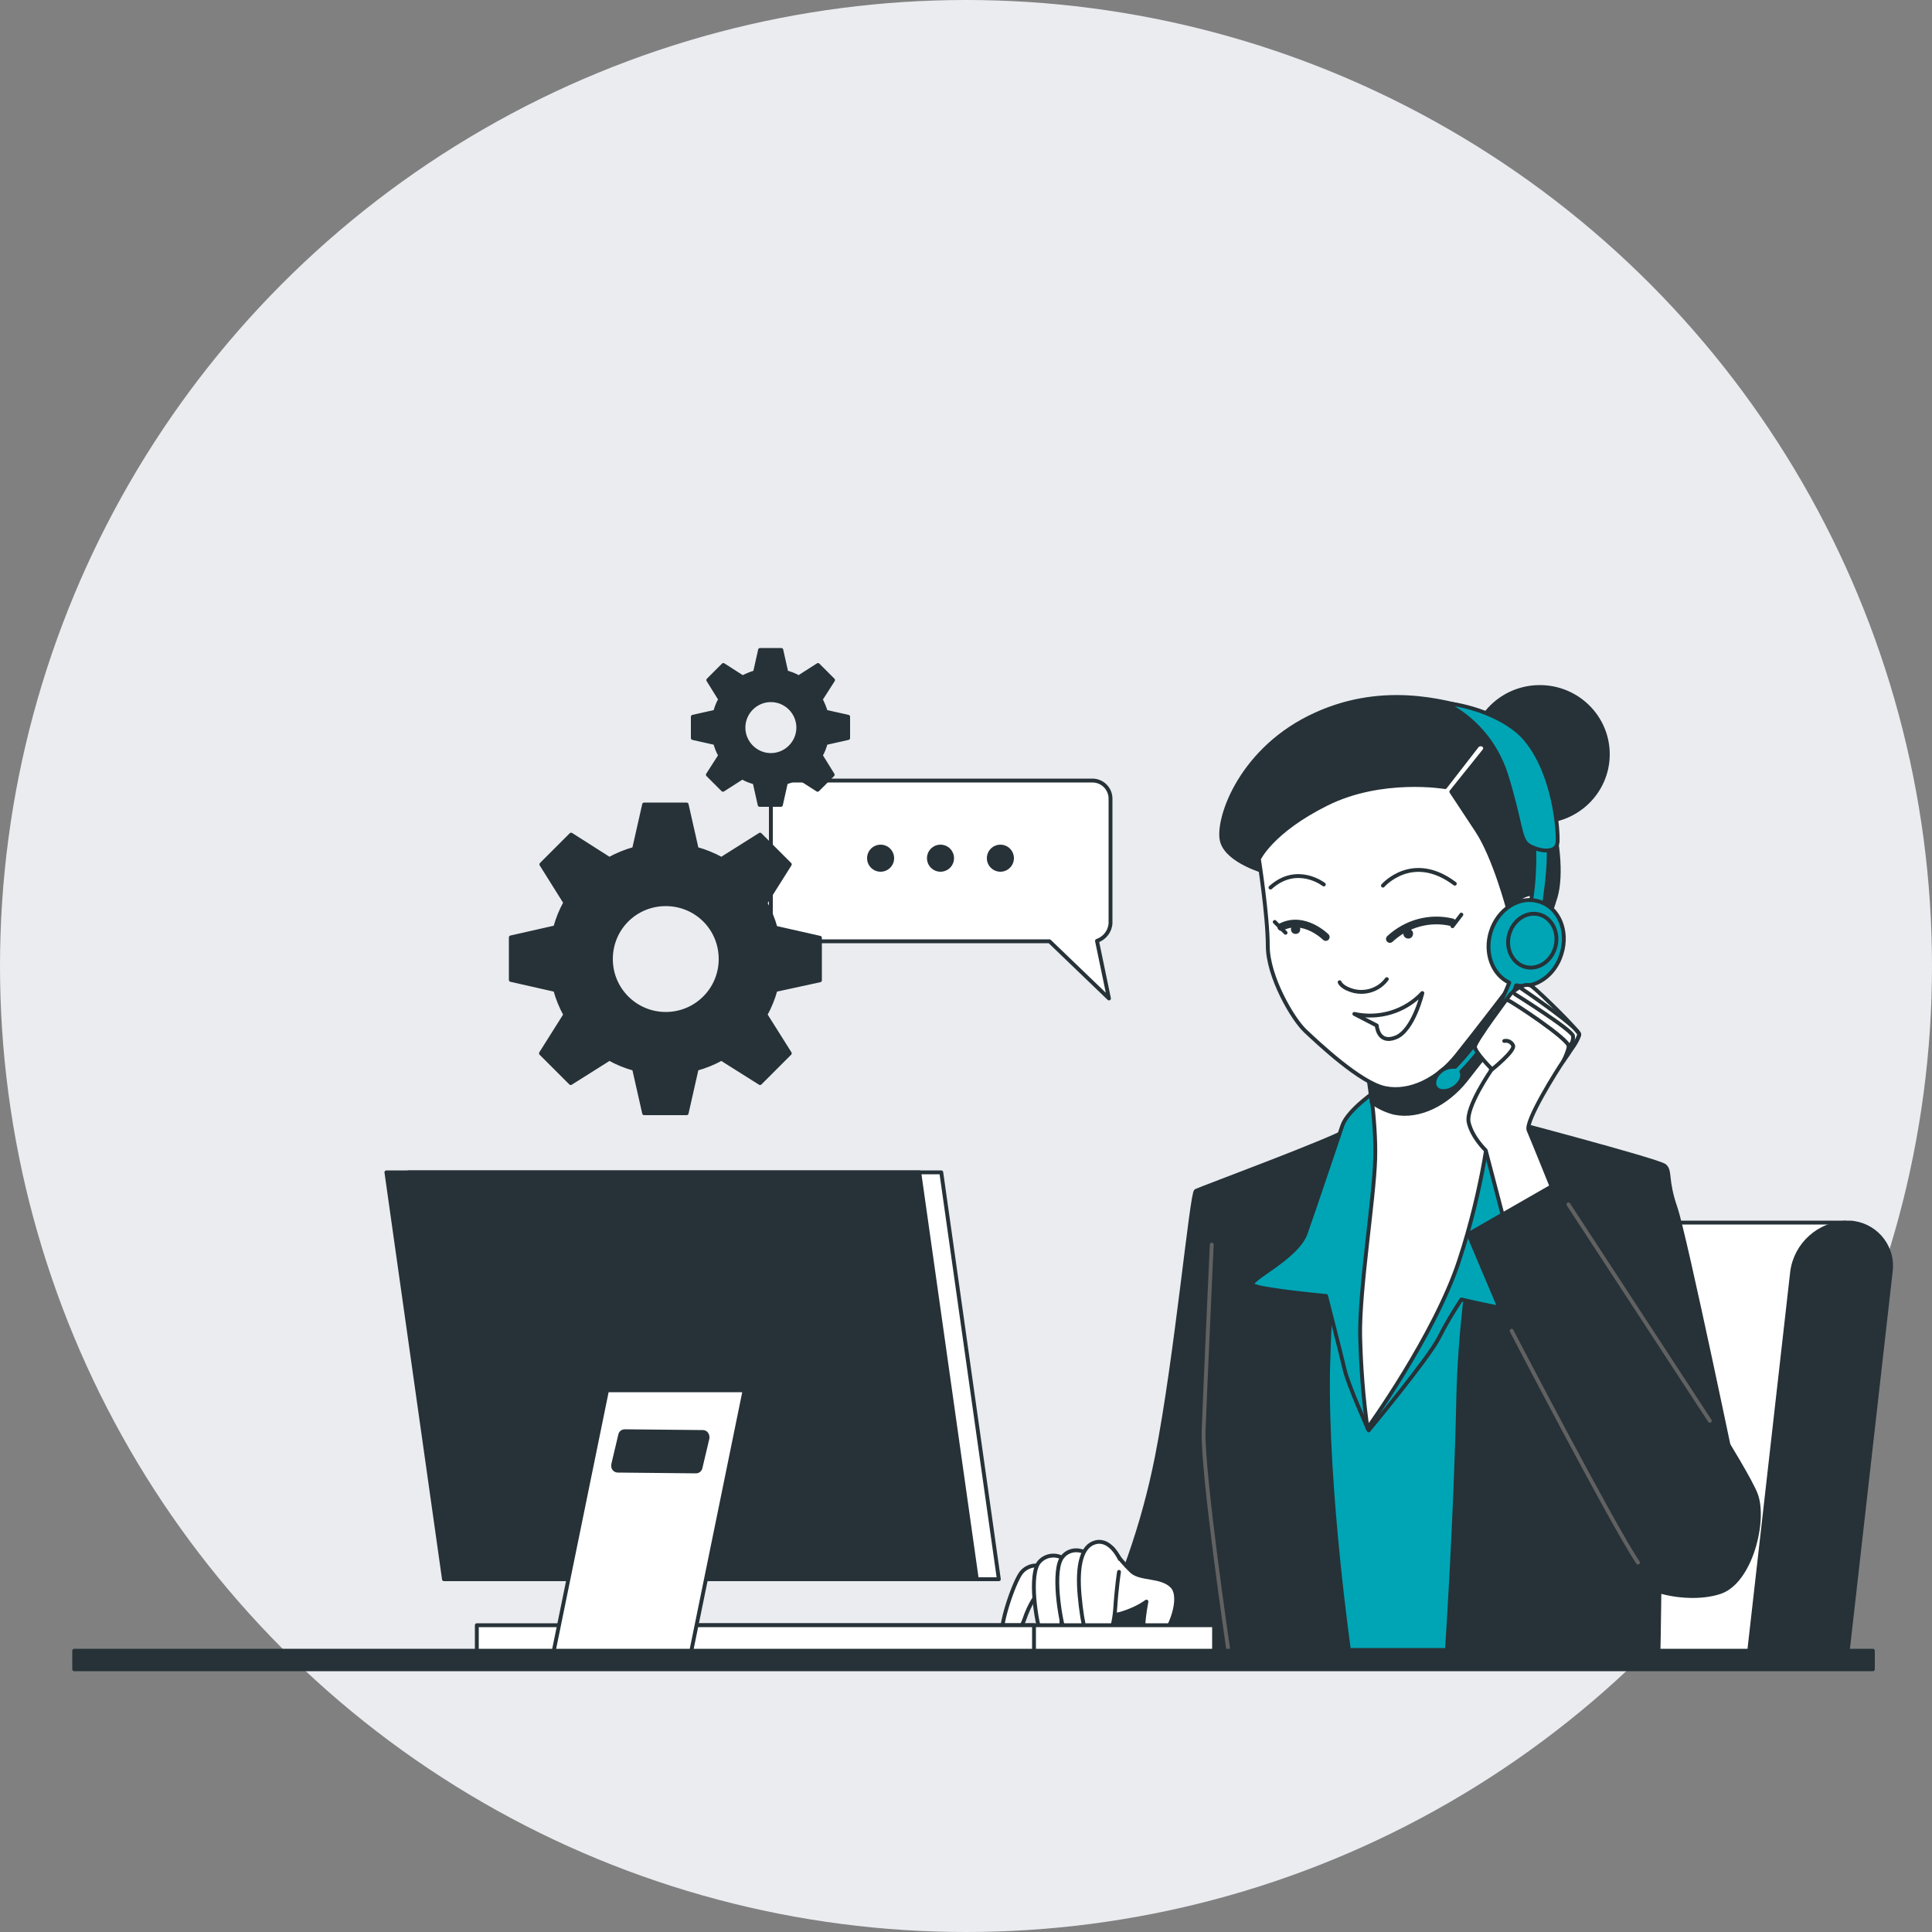 <?xml version="1.0" encoding="UTF-8"?>
<svg id="Layer_1" xmlns="http://www.w3.org/2000/svg" version="1.1" xmlns:xlink="http://www.w3.org/1999/xlink" viewBox="0 0 500 500">
  <rect x="0" y="0" width="500" height="500" fill="#808080" stroke="none"/>
  <!-- Generator: Adobe Illustrator 29.2.1, SVG Export Plug-In . SVG Version: 2.1.0 Build 116)  -->
  <defs>
    <style>
      .st0 {
        fill: #fff;
      }

      .st0, .st1, .st2, .st3, .st4, .st5 {
        stroke-linecap: round;
        stroke-linejoin: round;
      }

      .st0, .st2, .st3, .st4, .st5 {
        stroke: #263238;
      }

      .st6 {
        fill: #eaecf0;
      }

      .st7, .st5 {
        fill: #263238;
      }

      .st1 {
        stroke: #616161;
      }

      .st1, .st3, .st4 {
        fill: none;
      }

      .st2 {
        fill: #00a5b5;
      }

      .st3 {
        stroke-width: 2px;
      }
    </style>
  </defs>
  <circle class="st6" cx="250" cy="250" r="250"/>
  <g>
    <path class="st0" d="M477.5,316.4h-89.7c-8.7.2-16,6.7-17.1,15.4l-11,97.2h105l12.8-112.6Z"/>
    <path class="st5" d="M478,316.4h0c-7.2.2-13.3,5.6-14.2,12.8l-11.3,99.8h25.5l11.3-99.8c.9-6.1-3.4-11.8-9.5-12.7-.5-.1-1.2-.1-1.8-.1Z"/>
    <path class="st2" d="M358.8,287.2c-6.3,4.5-13.1,8.2-20.3,11.1-12.7,5.3-17.9,6.9-17.9,6.9l3.5,121.8h92.4s-11.9-76.4-11.9-102,1.1-30.6,1.1-30.6l-30.4-7.8-16.5.6Z"/>
    <path class="st5" d="M348.8,292.3c-2.9,20.7-4.6,41.5-5.1,62.4-.5,31.3,5.5,73,5.5,73h-67.7c8.4-15.9,14.4-33,17.9-50.7,5-25.3,9-68.3,10.1-68.8.9-.5,36.8-13.8,39.3-15.9Z"/>
    <path class="st1" d="M318,427.8s-6.9-46.7-6.5-57.6c.4-11,2.1-48.1,2.1-48.1"/>
    <path class="st5" d="M386.8,289.2s-8.7,39.8-9.4,72.5-3,66.3-3,66.3h54.8s.7-29.9,0-40.1-.7-8.1-.7-8.1l21.2,5.5s-13.6-65.6-16.1-72.8-1.2-9.5-2.8-10.8c-1.7-1.4-44-12.5-44-12.5Z"/>
    <path class="st0" d="M287.9,400.7c1.4,2.2,3.1,4.2,5,6,2.4,2.1,7.6,1,10.4,3.8s-.3,11.5-3.8,14.5c-6,5.2-2.8-10.5-2.8-10.5-2.1,1.5-4.5,2.5-6.9,3.2-3.4.8-12.1-1.9-15.1-2s-7-.7-8.6-3.9,8.1-7.2,12.4-8.8c3.1-.9,6.2-1.7,9.4-2.3Z"/>
    <path class="st0" d="M269.4,405.3c-1.9-.5-3.9.2-5.1,1.7-2,2.6-6,14.5-4.8,16.8s4.2-.9,5.6-4.7c.6-1.8,1.4-3.6,2.4-5.2,0,0,1.6.8,2.7-1.3,1.1-2,2.2-5.1-.8-7.3Z"/>
    <path class="st0" d="M275,403.2c-2-1.1-4.5-.7-6,1-2.8,3-.9,15.6.6,19.5s4.3,3.4,4.7,1,.9-14.2,1-17c.2-1.5,0-3-.3-4.5Z"/>
    <path class="st0" d="M281,401.9c-2-1.2-4.6-.8-6,1-2.8,3.2-.7,16.5.8,20.6s4.4,3.6,4.8,1.1.8-15.1.9-18c0-1.6,0-3.2-.5-4.7Z"/>
    <path class="st0" d="M289.8,403.5s-2.3-5.2-6.1-4.4-5,6-4.3,13.8,2.2,14,4.3,14.2c2.1.2,4.4-4.5,4.9-10.6.4-6.1,1-9.7,1-9.7"/>
    <path class="st2" d="M356.4,282.1s-7.6,5.1-9,9.2-7.2,21.4-9.5,27.9-15.4,12.2-13.6,13.4,18.9,2.8,18.9,2.8c0,0,3.9,15.2,4.8,19.1s6.2,15.7,6.2,15.7c0,0,15.7-18.9,18.2-24,1.7-3.4,3.7-6.7,5.8-9.9,0,0,6.7,1.6,11,2.3,4.3.7,15.9,1.8,15.4-.2s-6.4-10.4-8.7-18.7-.9-26.5-3.7-33.6-9-8.1-11.1-8.7c-2.2-.4-21.6,1.7-24.7,4.7Z"/>
    <path class="st0" d="M353.9,276.6s2.3,12.9,2,23.3-4.1,33.8-3.9,45.8c.2,8,.8,16,1.9,23.9,0,0,17.3-23.9,23.7-43.3s8.1-36.1,8.1-37.3.4-30,.4-30c0,0-18.4,19.2-32.2,17.6Z"/>
    <path class="st5" d="M385.9,271.2c.1-6.5.1-12.2.1-12.2,0,0-18.4,19.3-32.2,17.7,0,0,.6,3.6,1.2,8.6,1.8,1.2,3.8,2.2,5.9,2.7,6.4,1.3,13.5-2.3,18.4-8.4,1.9-2.4,4.2-5.4,6.6-8.4Z"/>
    <ellipse class="st5" cx="398.5" cy="195.2" rx="17.6" ry="17.4"/>
    <path class="st5" d="M327.3,225.6s-9.4-2.6-11-7.7,4.1-23,22.5-32.2,35.2-4.1,42.6-2.1,12.8,5.9,17.6,19.4,5.1,24,3.6,29.1c-.9,3-2,6-3.3,8.9,0,0-9.4,1-12-2.8s-1.5-23-12.5-27.6-31.9-2-37,2.6-10.5,12.4-10.5,12.4Z"/>
    <path class="st0" d="M325.8,222.3s2.3,14.6,2.3,22.5,6.4,18.9,9.7,22c3.3,3.1,14.3,13.5,20.7,14.8,6.4,1.3,13.5-2.3,18.4-8.4s14.3-18.4,14.3-18.4c4.3.5,8.4-2.2,9.7-6.4,2.6-7.4,1.3-15.8-3.1-16.9s-7.4,4.1-7.4,4.1c0,0-3.6-13.8-8.2-20.7l-6.6-10,8.5-10.6c.4-.5.3-1.1-.2-1.5h-.1c-.5-.3-1.1-.2-1.5.2l-8.3,10.7s-16.3-2.8-30.6,4.3-17.6,14.3-17.6,14.3Z"/>
    <line class="st4" x1="378.2" y1="236.7" x2="375.9" y2="239.7"/>
    <path class="st4" d="M346.7,254.2s.5,1.5,3.8,2.3c3.2.7,6.5-.5,8.4-3.1"/>
    <path class="st4" d="M350.5,262.4c6.4,1.4,13.1-.6,17.6-5.4,0,0-2.3,9.7-6.9,11.5s-4.9-3.1-4.9-3.1l-5.8-3Z"/>
    <path class="st3" d="M359.7,243c4.3-4,10.3-5.7,16.1-4.3"/>
    <path class="st3" d="M343.1,242.5s-5.6-5.6-11.5-2.6"/>
    <line class="st4" x1="329.9" y1="238.6" x2="332.7" y2="241.4"/>
    <path class="st4" d="M357.9,229.2s7.6-8.8,18.6-.5"/>
    <path class="st4" d="M342.6,228.9s-6.9-5.4-13.8.8"/>
    <path class="st7" d="M365.7,241.6c0,.7-.5,1.3-1.2,1.3s-1.3-.5-1.3-1.2.5-1.3,1.2-1.3h.1c.7,0,1.2.6,1.2,1.2Z"/>
    <path class="st7" d="M336.5,240.5c0,.7-.5,1.2-1.2,1.2s-1.2-.5-1.2-1.2.5-1.2,1.2-1.2h0c.7,0,1.2.6,1.2,1.2Z"/>
    <path class="st2" d="M396.9,215.6s.9,11.5-1.2,20.1l3.4,1.1s2.6-13.3,1.4-20.7l-3.6-.5Z"/>
    <path class="st2" d="M374,182c7.5,3.7,13.1,10.3,15.7,18.2,4.1,13.1,3.5,17.1,6,18.6s7.2,2.3,7.4-.9-.9-17.4-8-26.2c-5.2-6.6-16.6-9.5-21.1-9.7Z"/>
    <path class="st2" d="M398.3,233.3c-5.1-1.6-10.7,2-12.5,7.9-1.7,5.5.5,11.1,4.8,13.1-3.2,8.1-7.9,15.5-14,21.8-1.2-.1-2.4.2-3.3.8-1.8,1.2-2.6,3.2-1.8,4.5s3,1.3,4.8.1c1.8-1.2,2.5-3,1.9-4.2,6.2-6.4,11-14,14.2-22.3,4.9,1,10-2.5,11.7-8.1,1.9-6-.7-12.1-5.8-13.6Z"/>
    <path class="st2" d="M402.6,244.8c-.9,3.8-4.3,6.2-7.6,5.5s-5.4-4.4-4.5-8.2,4.3-6.2,7.6-5.5,5.4,4.4,4.5,8.2Z"/>
    <path class="st0" d="M401.6,307.2s-5-12.4-6-14.7c-1-2.3,7.6-15.9,9-17.9,1.4-1.9,4.1-6,4.1-6.9s-10.1-10.8-12.2-12.4-5.6,2-5.6,2c0,0-9.2,12.2-9.2,13.6s4.4,5.8,4.4,5.8c0,0-6.9,9.9-6,13.8s4.4,7.2,4.4,7.2l5,19.1,12.1-9.6Z"/>
    <path class="st4" d="M386.1,276.8s6-4.8,5.5-6.2c-.4-.9-1.3-1.4-2.3-1.2"/>
    <path class="st4" d="M390.3,258.9c.5,0,16.1,10.2,15.7,12-.3,1.3-.8,2.5-1.4,3.7"/>
    <path class="st4" d="M392.1,257.3s14.7,9.2,15,10.8c.1,1.1-.3,2.1-1.1,2.8"/>
    <path class="st4" d="M393.7,255.8s15.4,10.4,15,12c-.4,1.3-1.1,2.5-1.9,3.5"/>
    <path class="st5" d="M403.7,305.8l-23.7,13.6s30.8,73.2,36.4,83.1,20.9,12.2,28.8,9.5,11.8-18.6,9.2-25.3c-2.6-6.7-21.8-36.1-30.9-50.8-9.1-14.6-19.8-30.1-19.8-30.1Z"/>
    <path class="st1" d="M391.2,344.4s26,50,32.7,60"/>
    <line class="st1" x1="405.9" y1="311.7" x2="442.5" y2="367.7"/>
  </g>
  <path class="st0" d="M287.4,238.9v-32.2c0-2.6-2.1-4.7-4.7-4.7h-78.5c-2.6,0-4.7,2.1-4.7,4.7v32.2c0,2.6,2.1,4.7,4.7,4.7h67.4l15.4,14.8-3.1-14.9c2-.7,3.4-2.5,3.5-4.6Z"/>
  <circle class="st7" cx="227.9" cy="222.1" r="3.5"/>
  <circle class="st7" cx="243.4" cy="222.1" r="3.5"/>
  <circle class="st7" cx="258.9" cy="222.1" r="3.5"/>
  <path class="st5" d="M212.2,253.7v-11l-11.5-2.6c-.6-2.2-1.5-4.4-2.6-6.4l6.3-10-7.7-7.7-10,6.3c-2-1.1-4.2-2-6.4-2.6l-2.6-11.5h-11l-2.6,11.5c-2.2.6-4.4,1.5-6.4,2.6l-9.9-6.3-7.7,7.7,6.2,9.9c-1.1,2-2,4.2-2.6,6.4l-11.5,2.6v11l11.5,2.6c.6,2.2,1.5,4.4,2.6,6.4l-6.3,10,7.7,7.7,10-6.3c2,1.1,4.2,2,6.4,2.6l2.6,11.5h11l2.6-11.5c2.2-.6,4.4-1.5,6.4-2.6l10,6.3,7.7-7.7-6.3-10c1.1-2,2-4.2,2.6-6.4l11.5-2.5ZM172.3,262.4c-7.8,0-14.2-6.3-14.2-14.2s6.3-14.2,14.2-14.2,14.2,6.3,14.2,14.2-6.4,14.2-14.2,14.2h0Z"/>
  <g id="freepik--Device--inject-4">
    <rect class="st0" x="148.8" y="420.6" width="165.4" height="6.7"/>
    <rect class="st0" x="123.4" y="420.6" width="144.2" height="6.7"/>
    <polygon class="st0" points="120.6 408.7 258.5 408.7 243.6 303.4 105.7 303.4 120.6 408.7"/>
    <polygon class="st5" points="114.9 408.7 252.8 408.7 237.9 303.4 100 303.4 114.9 408.7"/>
    <path class="st0" d="M157.1,359.8l-13.8,67.5h35.6l13.8-67.5h-35.6ZM181.3,379.8c-.1.6-.6,1-1.2,1l-20.2-.2c-.7,0-1.3-.6-1.2-1.3v-.3l1.8-7.6c.1-.6.6-1,1.2-1l20.2.2c.7,0,1.2.6,1.2,1.3v.3l-1.8,7.6Z"/>
    <rect class="st5" x="19.2" y="427.2" width="465.5" height="4.8"/>
  </g>
  <path class="st5" d="M219.5,191v-5.5l-5.8-1.3c-.3-1.1-.8-2.2-1.3-3.2l3.2-5-3.9-3.9-5,3.2c-1-.6-2.1-1-3.2-1.3l-1.3-5.8h-5.5l-1.3,5.8c-1.1.3-2.2.8-3.2,1.3l-5-3.2-3.9,3.9,3.1,5c-.6,1-1,2.1-1.3,3.2l-5.8,1.3v5.5l5.8,1.3c.3,1.1.7,2.2,1.3,3.2l-3.2,5,3.9,3.9,5-3.2c1,.6,2.1,1,3.2,1.3l1.3,5.8h5.5l1.3-5.8c1.1-.3,2.2-.8,3.2-1.3l5,3.2,3.9-3.9-3.1-5c.6-1,1-2.1,1.3-3.2l5.8-1.3ZM199.5,195.4c-3.9,0-7.1-3.2-7.1-7.1s3.2-7.1,7.1-7.1,7.1,3.2,7.1,7.1-3.2,7.1-7.1,7.1h0Z"/>
</svg>